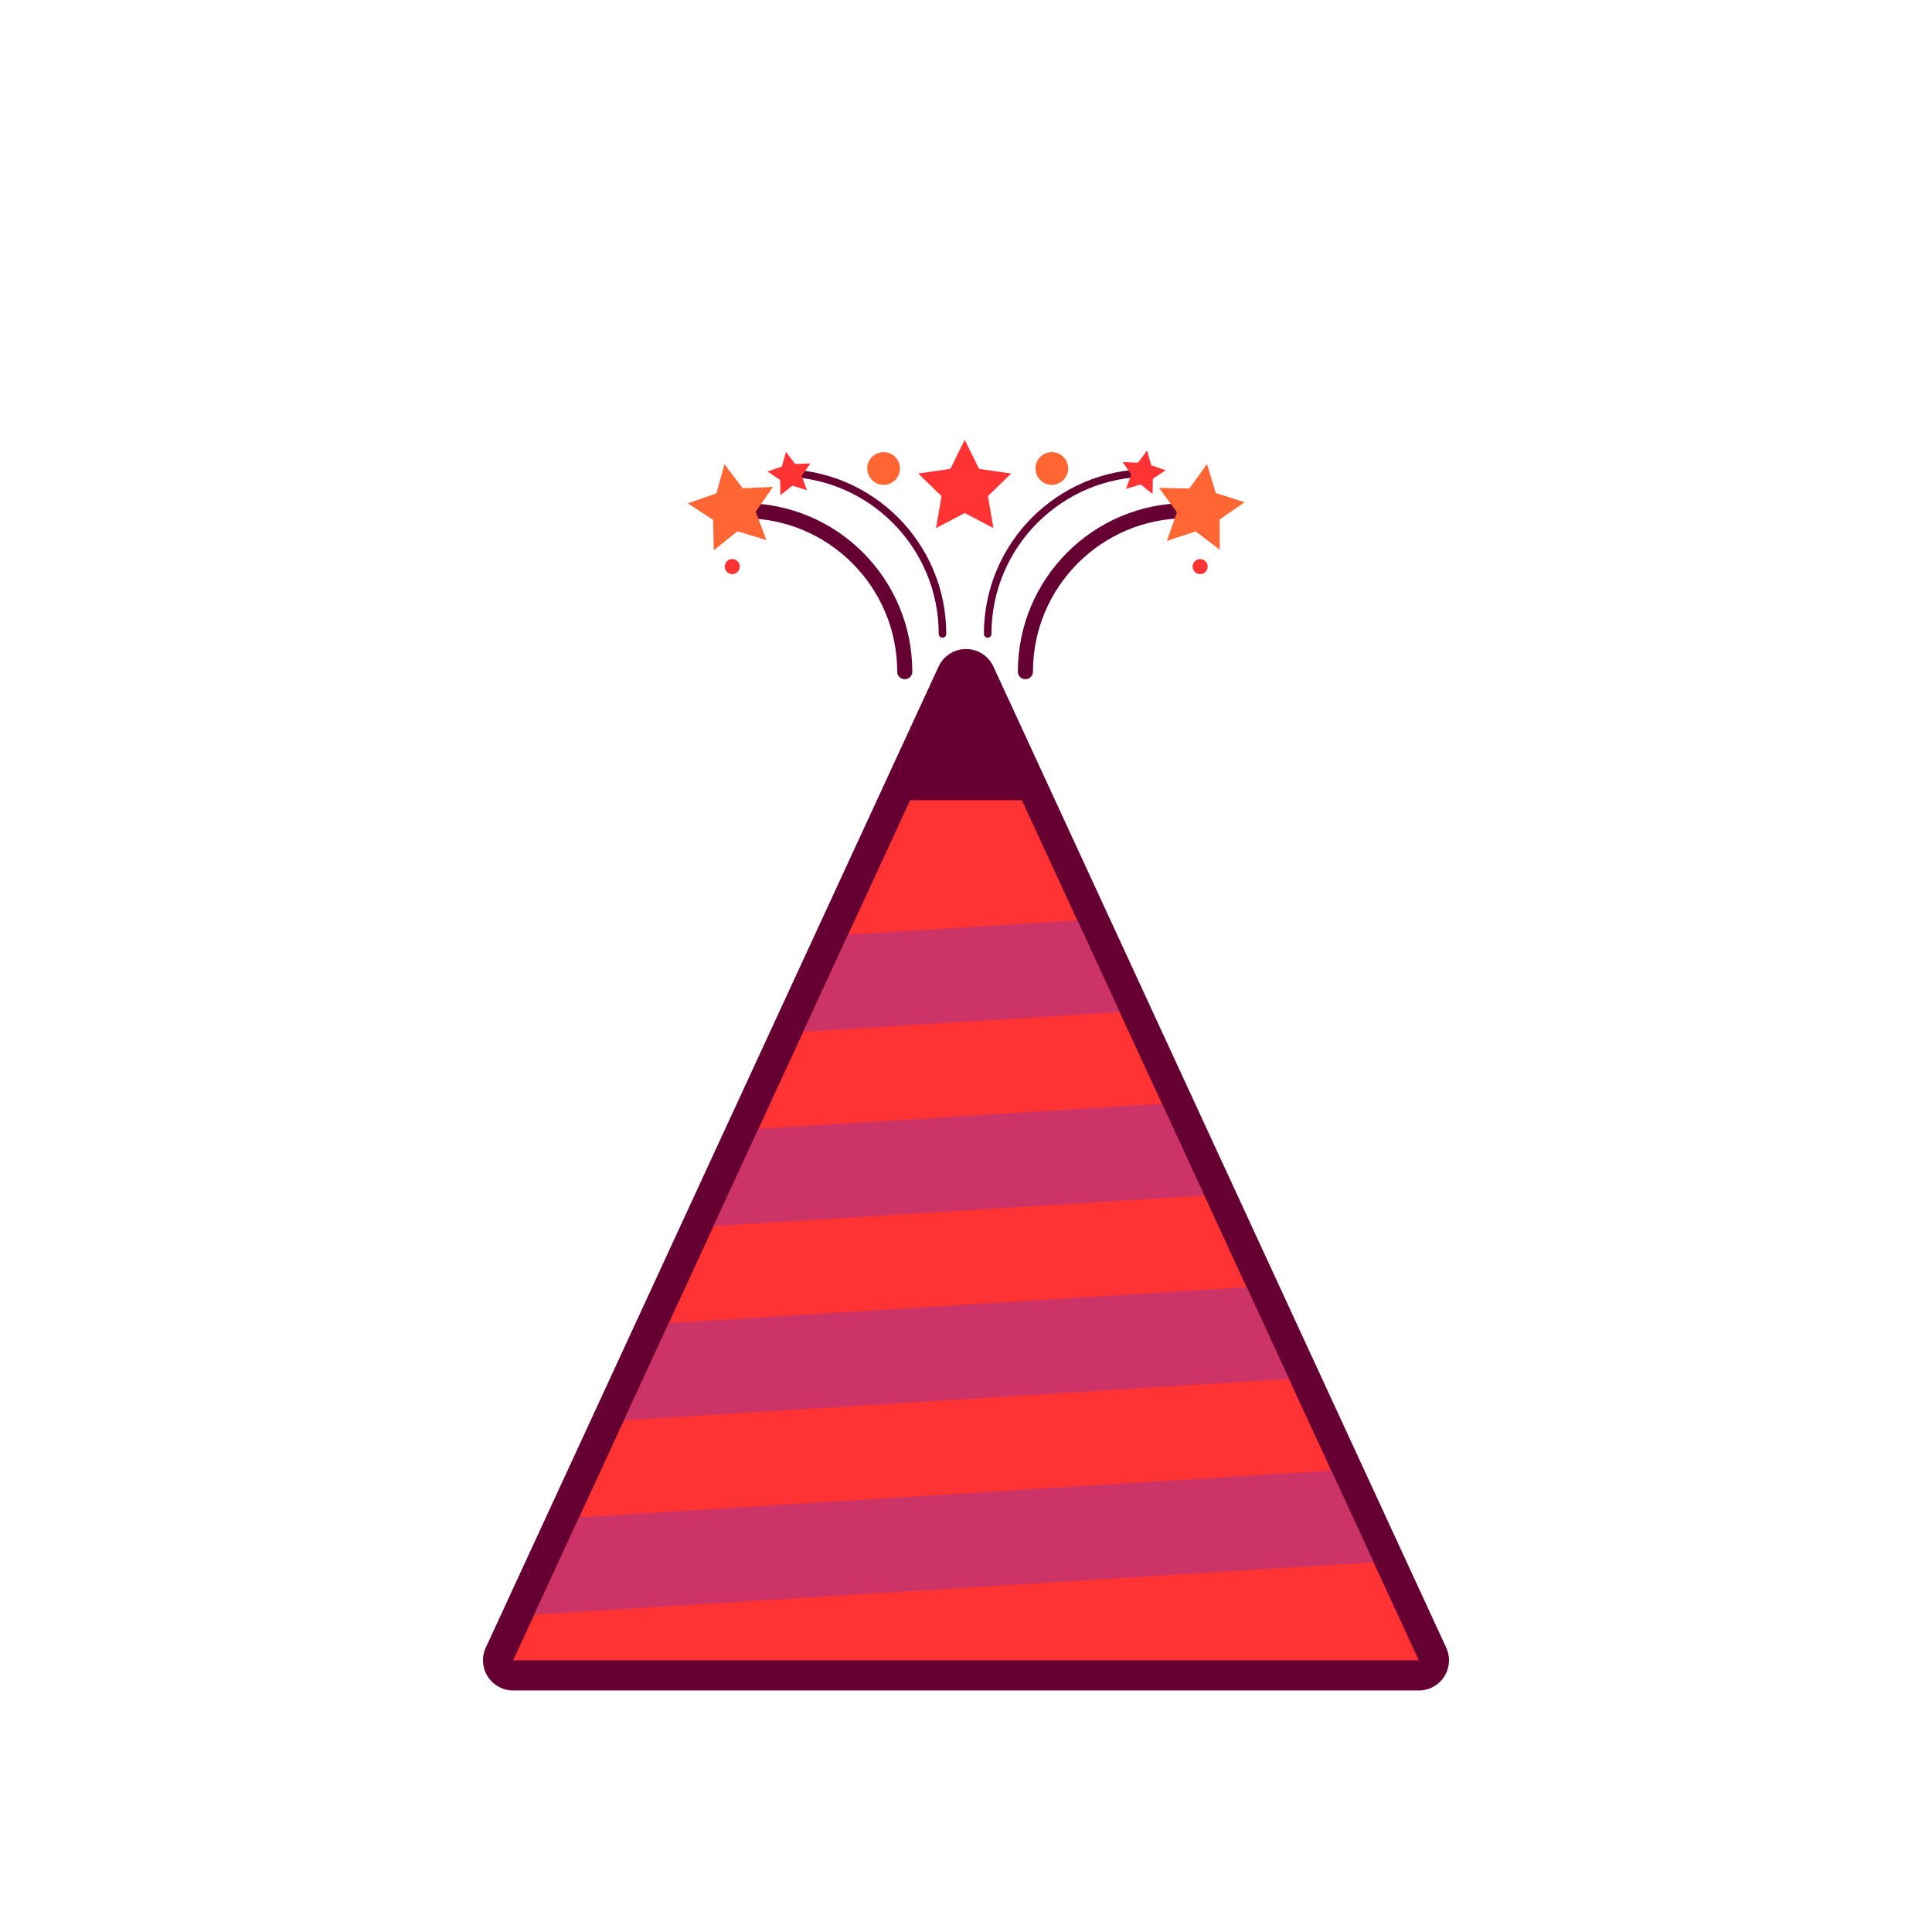 <?xml version="1.0" ?><!DOCTYPE svg  PUBLIC '-//W3C//DTD SVG 1.1//EN'  'http://www.w3.org/Graphics/SVG/1.1/DTD/svg11.dtd'><svg enable-background="new 0 0 512 512" height="512px" id="Layer_1" version="1.1" viewBox="0 0 512 512" width="512px" xml:space="preserve" xmlns="http://www.w3.org/2000/svg" xmlns:xlink="http://www.w3.org/1999/xlink"><g><path d="M136,444c-1.364,0-2.634-0.695-3.369-1.844c-0.735-1.149-0.834-2.594-0.263-3.832l120-260   c0.653-1.417,2.071-2.324,3.632-2.324s2.979,0.907,3.632,2.324l120,260c0.571,1.238,0.473,2.683-0.263,3.832   C378.634,443.305,377.364,444,376,444H136z" fill="#FF3333"/><path d="M256,180l120,260H136L256,180 M256,172c-3.12,0-5.956,1.814-7.264,4.647l-120,260   c-1.144,2.478-0.945,5.366,0.525,7.664c1.47,2.298,4.01,3.688,6.738,3.688h240c2.729,0,5.269-1.391,6.738-3.688   c1.471-2.298,1.669-5.187,0.525-7.664l-120-260C261.956,173.814,259.12,172,256,172L256,172z" fill="#660033"/></g><g><g><polygon fill="#CC3366" points="364.013,414.027 352.796,389.726 153.481,402.123 141.603,427.861   "/></g><g><polygon fill="#CC3366" points="177.241,350.645 165.361,376.384 341.58,365.423 330.363,341.121   "/></g><g><polygon fill="#CC3366" points="224.759,247.689 212.879,273.428 296.714,268.214 285.497,243.911   "/></g><g><polygon fill="#CC3366" points="201,299.167 189.12,324.906 319.146,316.818 307.931,292.516   "/></g></g><polygon fill="#660033" points="255.464,177.377 235.464,212.058 274.13,212.058 "/><path d="  M314.406,135.336c-23.563,0-42.664,19.102-42.664,42.664" fill="none" stroke="#660033" stroke-linecap="round" stroke-linejoin="round" stroke-miterlimit="10" stroke-width="4"/><polygon fill="#FF6633" points="319.872,122.968 322.179,130.648 329.813,133.103 323.223,137.67 323.248,145.688 316.866,140.831   309.247,143.333 311.896,135.765 307.161,129.291 315.179,129.471 "/><polygon fill="#FF3333" points="255.666,116.554 259.468,124.256 267.968,125.491 261.816,131.486 263.269,139.952 255.666,135.955   248.063,139.952 249.516,131.486 243.364,125.491 251.864,124.256 "/><path d="  M197.105,135.336c23.563,0,42.664,19.102,42.664,42.664" fill="none" stroke="#660033" stroke-linecap="round" stroke-linejoin="round" stroke-miterlimit="10" stroke-width="4"/><path d="  M304.406,125.336c-23.563,0-42.664,19.102-42.664,42.664" fill="none" stroke="#660033" stroke-linecap="round" stroke-linejoin="round" stroke-miterlimit="10" stroke-width="2"/><path d="  M207.105,125.336c23.563,0,42.664,19.102,42.664,42.664" fill="none" stroke="#660033" stroke-linecap="round" stroke-linejoin="round" stroke-miterlimit="10" stroke-width="2"/><polygon fill="#FF6633" points="191.987,123.016 196.835,129.402 204.848,129.028 200.271,135.613 203.103,143.116 195.424,140.8   189.163,145.812 188.994,137.794 182.293,133.389 189.867,130.749 "/><polygon fill="#FF3333" points="303.999,119.397 305.075,123.303 308.902,124.631 305.521,126.86 305.441,130.911 302.274,128.383   298.397,129.56 299.823,125.767 297.508,122.445 301.555,122.628 "/><polygon fill="#FF3333" points="208.293,119.73 210.728,122.969 214.775,122.8 212.448,126.113 213.859,129.911 209.986,128.722   206.812,131.238 206.746,127.188 203.373,124.946 207.205,123.632 "/><circle cx="234.167" cy="124.152" fill="#FF6633" r="4.333"/><circle cx="194.06" cy="150.152" fill="#FF3333" r="1.999"/><circle cx="318.06" cy="150.152" fill="#FF3333" r="1.999"/><circle cx="278.741" cy="124.152" fill="#FF6633" r="4.333"/></svg>